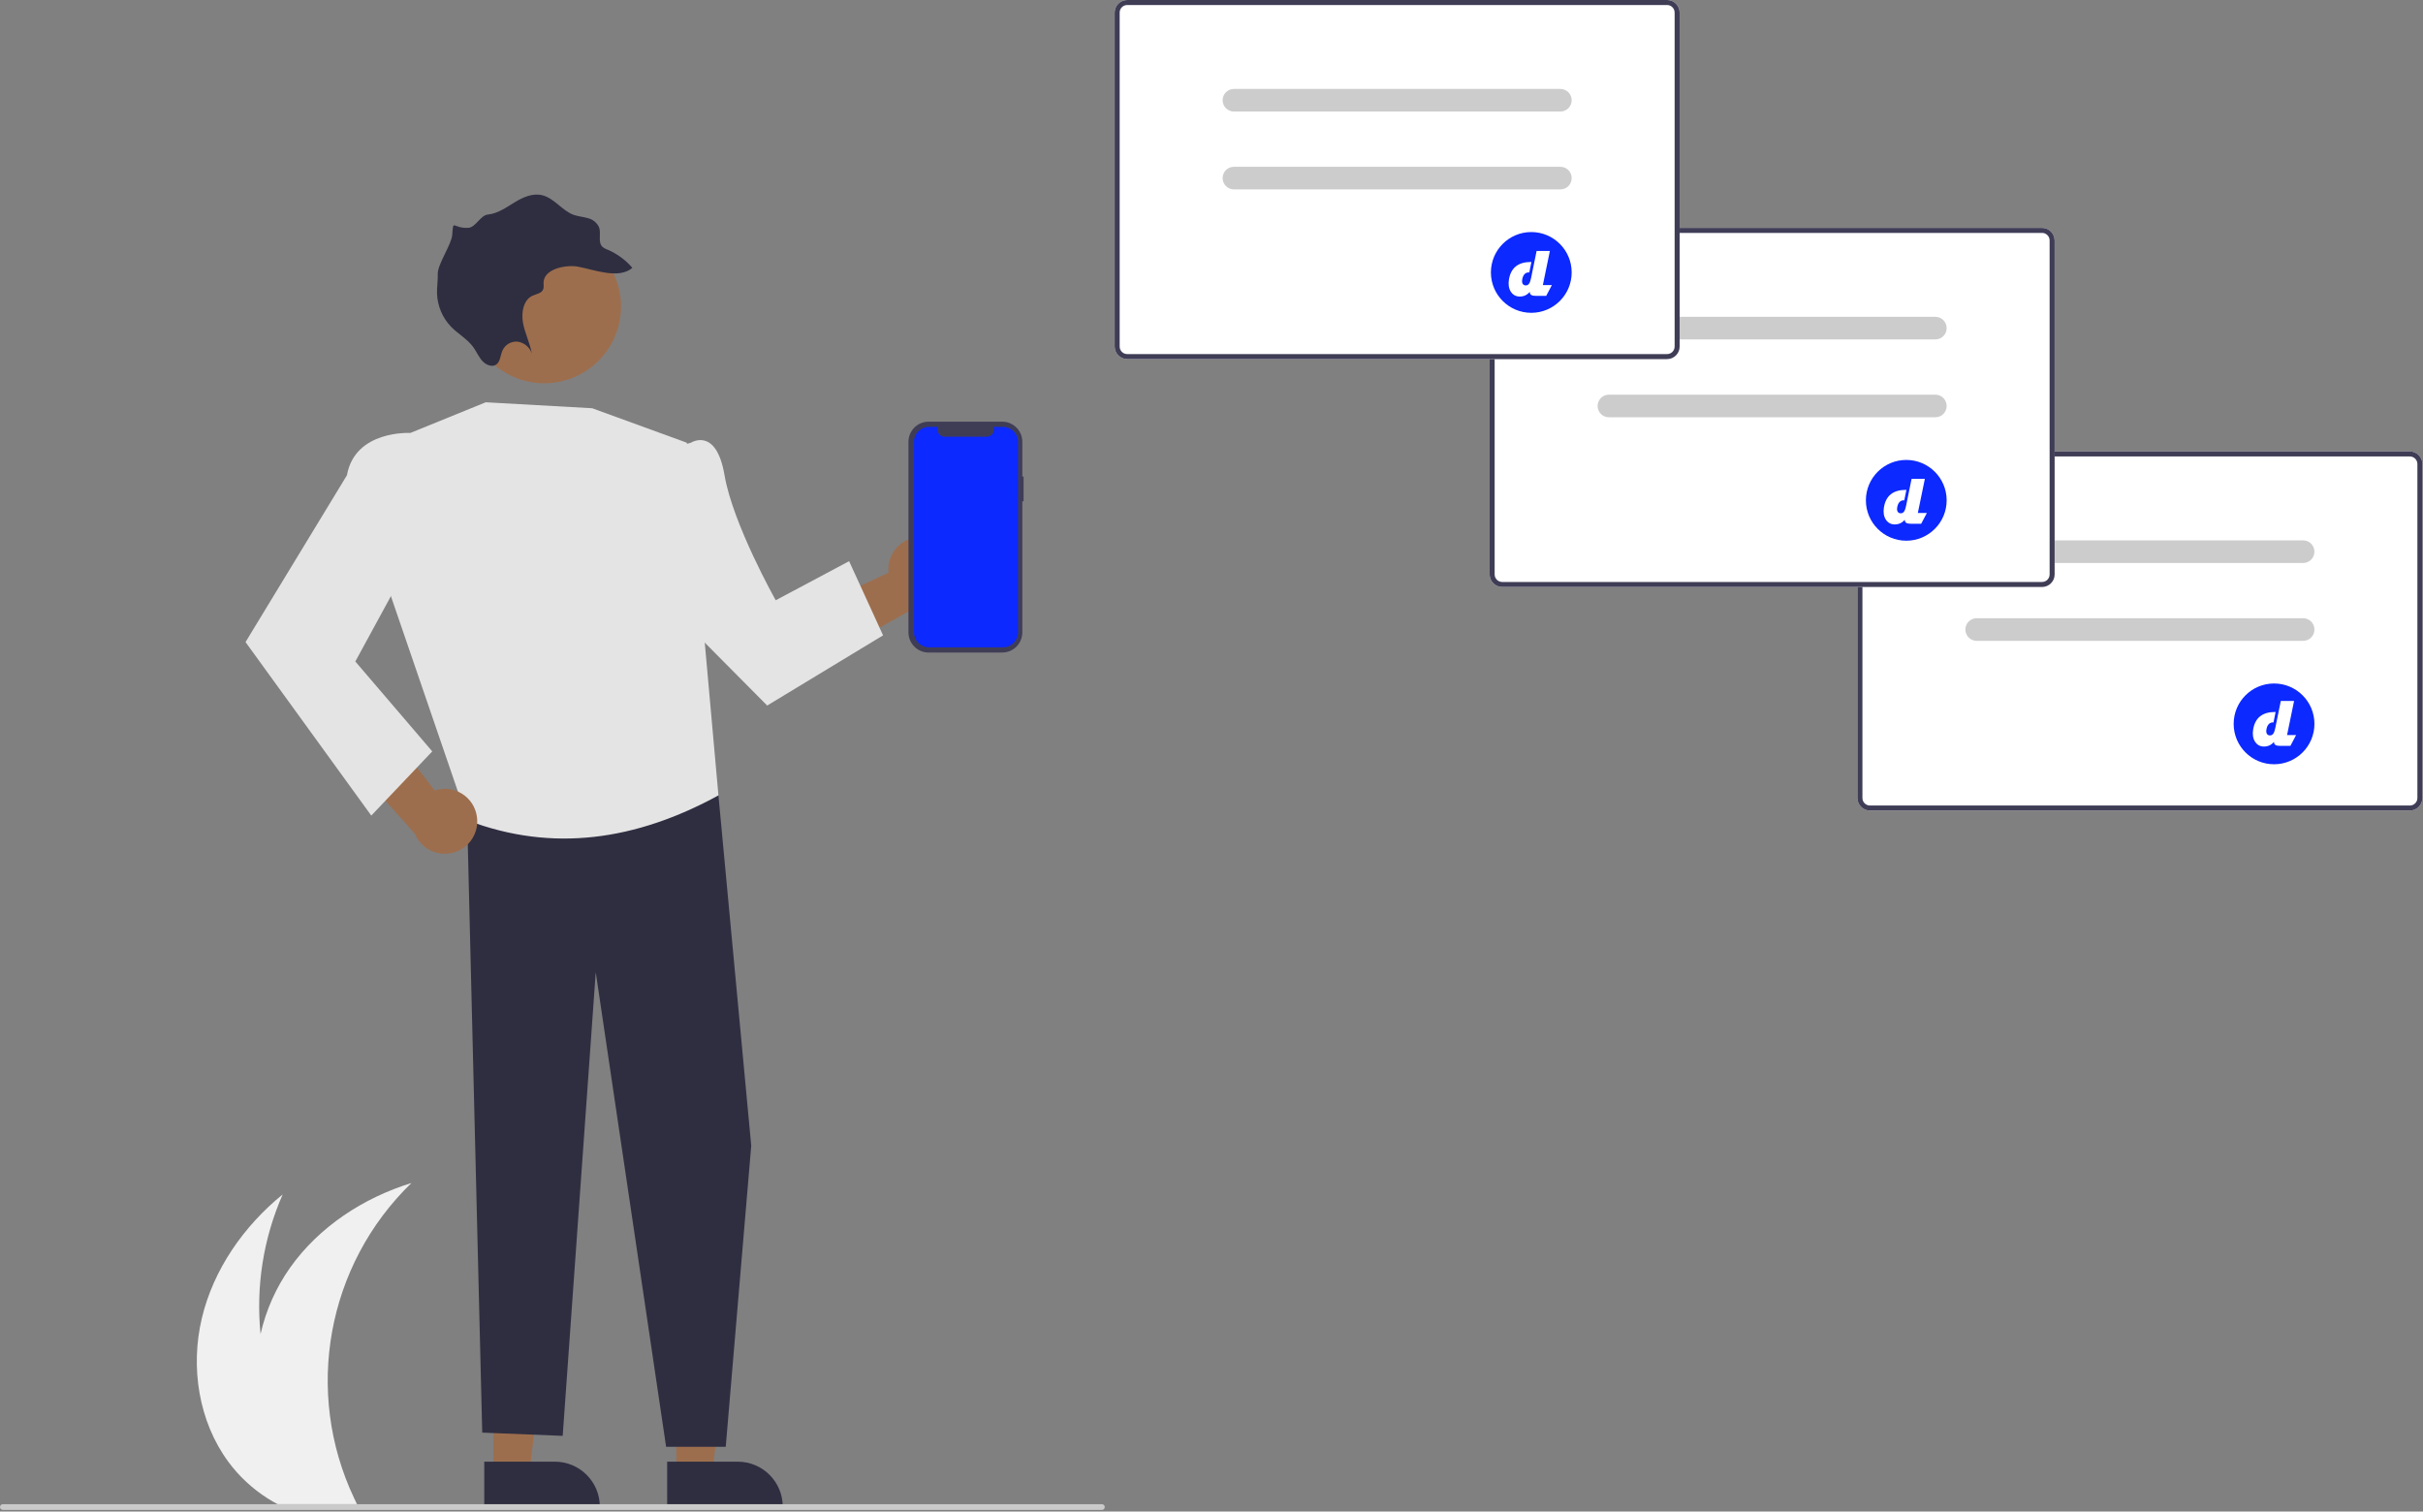 <?xml version="1.0" encoding="UTF-8"?>
<svg width="840px" height="524px" viewBox="0 0 840 524" version="1.1" xmlns="http://www.w3.org/2000/svg" xmlns:xlink="http://www.w3.org/1999/xlink">
    <rect x="0" y="0" width="840" height="524" fill="#808080" stroke="none"/>
    <title>undraw_mobile_payments_re_7udl</title>
    <g id="Page-1" stroke="none" stroke-width="1" fill="none" fill-rule="evenodd">
        <g id="undraw_mobile_payments_re_7udl" transform="translate(0, 0)" fill-rule="nonzero">
            <path d="M79.2,506.814 C82.916,511.823 87.523,516.104 92.79,519.444 C93.91,520.154 95.06,520.824 96.23,521.444 L123.76,521.444 C123.43,520.784 123.11,520.114 122.8,519.444 C105.298,482.512 113.278,438.533 142.64,410.104 C126,415.244 110.62,425.264 100.56,439.474 C95.672,446.394 92.196,454.21 90.33,462.474 C88.668,445.946 91.31,429.269 98,414.064 C84.49,425.054 73.97,440.104 69.96,457.044 C65.95,473.994 68.86,492.804 79.2,506.814 Z" id="Path" fill="#F0F0F0"></path>
            <path d="M835.444,280.989 L648.276,280.989 C645.873,280.986 643.926,279.039 643.923,276.636 L643.923,160.853 C643.926,158.45 645.873,156.503 648.276,156.5 L835.444,156.5 C837.847,156.503 839.794,158.45 839.797,160.853 L839.797,276.636 C839.794,279.039 837.847,280.986 835.444,280.989 Z" id="Path" fill="#FFFFFF"></path>
            <path d="M835.444,280.989 L648.276,280.989 C645.873,280.986 643.926,279.039 643.923,276.636 L643.923,160.853 C643.926,158.45 645.873,156.503 648.276,156.5 L835.444,156.5 C837.847,156.503 839.794,158.45 839.797,160.853 L839.797,276.636 C839.794,279.039 837.847,280.986 835.444,280.989 Z M648.276,158.241 C646.834,158.243 645.664,159.411 645.664,160.853 L645.664,276.636 C645.664,278.078 646.834,279.246 648.276,279.248 L835.444,279.248 C836.886,279.246 838.056,278.078 838.056,276.636 L838.056,160.853 C838.056,159.411 836.886,158.243 835.444,158.241 L648.276,158.241 Z" id="Shape" fill="#3F3D56"></path>
            <path d="M798.446,195.168 L685.274,195.168 C683.11,195.168 681.357,193.414 681.357,191.251 C681.357,189.087 683.11,187.333 685.274,187.333 L798.446,187.333 C800.609,187.333 802.363,189.087 802.363,191.251 C802.363,193.414 800.609,195.168 798.446,195.168 L798.446,195.168 Z" id="Path" fill="#CCCCCC"></path>
            <path d="M798.446,222.155 L685.274,222.155 C683.11,222.155 681.357,220.402 681.357,218.238 C681.357,216.074 683.11,214.32 685.274,214.32 L798.446,214.32 C800.609,214.32 802.363,216.074 802.363,218.238 C802.363,220.402 800.609,222.155 798.446,222.155 L798.446,222.155 Z" id="Path" fill="#CCCCCC"></path>
            <circle id="Oval" fill="#0C29FF" cx="788.363" cy="250.944" r="14"></circle>
            <path d="M707.944,203.489 L520.776,203.489 C518.373,203.486 516.426,201.539 516.423,199.136 L516.423,83.353 C516.426,80.95 518.373,79.003 520.776,79 L707.944,79 C710.347,79.003 712.294,80.95 712.297,83.353 L712.297,199.136 C712.294,201.539 710.347,203.486 707.944,203.489 L707.944,203.489 Z" id="Path" fill="#FFFFFF"></path>
            <path d="M707.944,203.489 L520.776,203.489 C518.373,203.486 516.426,201.539 516.423,199.136 L516.423,83.353 C516.426,80.95 518.373,79.003 520.776,79 L707.944,79 C710.347,79.003 712.294,80.95 712.297,83.353 L712.297,199.136 C712.294,201.539 710.347,203.486 707.944,203.489 L707.944,203.489 Z M520.776,80.741 C519.334,80.743 518.164,81.911 518.164,83.353 L518.164,199.136 C518.164,200.578 519.334,201.746 520.776,201.748 L707.944,201.748 C709.386,201.746 710.556,200.578 710.556,199.136 L710.556,83.353 C710.556,81.911 709.386,80.743 707.944,80.741 L520.776,80.741 Z" id="Shape" fill="#3F3D56"></path>
            <path d="M670.946,117.668 L557.774,117.668 C555.61,117.668 553.857,115.914 553.857,113.751 C553.857,111.587 555.61,109.833 557.774,109.833 L670.946,109.833 C673.109,109.833 674.863,111.587 674.863,113.751 C674.863,115.914 673.109,117.668 670.946,117.668 L670.946,117.668 Z" id="Path" fill="#CCCCCC"></path>
            <path d="M670.946,144.655 L557.774,144.655 C555.61,144.655 553.857,142.902 553.857,140.738 C553.857,138.574 555.61,136.82 557.774,136.82 L670.946,136.82 C673.109,136.82 674.863,138.574 674.863,140.738 C674.863,142.902 673.109,144.655 670.946,144.655 L670.946,144.655 Z" id="Path" fill="#CCCCCC"></path>
            <circle id="Oval" fill="#0C29FF" cx="660.863" cy="173.444" r="14"></circle>
            <path d="M319.946,186.212 C316.645,185.974 313.408,187.21 311.105,189.587 C308.803,191.965 307.672,195.24 308.017,198.532 L272.035,215.4 L289.647,226.184 L321.116,208.512 C326.731,207.545 330.734,202.531 330.436,196.842 C330.137,191.153 325.63,186.586 319.946,186.212 L319.946,186.212 Z" id="Path" fill="#9D6E4D"></path>
            <polygon id="Path" fill="#9D6E4D" points="171.049 510.77 183.476 510.769 189.388 462.837 171.047 462.838"></polygon>
            <path d="M167.879,506.713 L192.352,506.712 L192.353,506.712 C200.966,506.712 207.949,513.694 207.949,522.307 L207.949,522.814 L167.88,522.816 L167.879,506.713 Z" id="Path" fill="#2F2E41"></path>
            <polygon id="Path" fill="#9D6E4D" points="234.459 510.77 246.886 510.769 252.798 462.837 234.457 462.838"></polygon>
            <path d="M231.289,506.713 L255.762,506.712 L255.763,506.712 C264.376,506.712 271.359,513.694 271.359,522.307 L271.359,522.814 L231.29,522.816 L231.289,506.713 Z" id="Path" fill="#2F2E41"></path>
            <polygon id="Path" fill="#2F2E41" points="242.76 262.159 249.067 275.738 260.438 397.176 251.599 501.554 230.926 501.554 206.532 337.03 195.074 497.764 167.18 496.638 161.825 278.718"></polygon>
            <path d="M142.249,150.094 L168.398,139.456 L205.307,141.526 L238.12,153.483 L249.067,275.738 C220.521,291.326 191.605,295.581 162.185,284.435 L134.881,204.807 L142.249,150.094 Z" id="Path" fill="#E4E4E4"></path>
            <path d="M227.911,156.715 L239.515,153.483 C239.515,153.483 248.292,147.776 251.18,164.741 C254.068,181.705 268.927,208.093 268.927,208.093 L294.364,194.536 L306.14,220.255 L265.97,244.589 L223.666,201.964 L227.911,156.715 Z" id="Path" fill="#E4E4E4"></path>
            <path d="M164.26,116.805 L164.26,116.805 C160.426,108.106 161.525,98.022 167.141,90.353 C172.758,82.683 182.04,78.592 191.491,79.622 C200.941,80.651 209.125,86.644 212.959,95.344 L213.111,95.696 C218.941,109.188 212.73,124.853 199.237,130.683 C185.745,136.513 170.08,130.302 164.25,116.809 L164.26,116.805 Z" id="a80a6b0c-a21b-4eb6-b764-70793a425e46-620" fill="#9D6E4D"></path>
            <path d="M200.385,92.452 C205.918,93.456 214.48,96.939 219.232,92.852 C216.886,90.11 213.934,87.951 210.609,86.545 C209.955,86.328 209.348,85.985 208.824,85.536 C207.204,83.899 208.456,81.078 207.715,78.864 C206.985,77.224 205.527,76.022 203.778,75.618 C202.129,75.125 200.401,75.045 198.78,74.446 C194.946,73.005 192.22,68.882 188.29,67.761 C184.866,66.771 181.421,68.31 178.465,70.106 C175.51,71.903 172.587,74.034 169.129,74.375 C166.546,74.611 164.91,78.86 162.317,78.985 C156.882,79.249 157.183,75.667 156.781,81.377 C156.549,84.784 151.681,91.563 151.76,95 C151.84,97.252 151.442,99.482 151.506,101.741 C151.652,106.044 153.378,110.142 156.354,113.253 C158.828,115.797 162.047,117.514 164.13,120.414 C165.213,121.954 165.964,123.751 167.225,125.145 C168.486,126.538 170.622,127.376 172.029,126.382 C173.437,125.387 173.463,123.234 174.161,121.596 C175.039,119.537 177.13,118.265 179.362,118.43 C181.669,118.732 183.606,120.313 184.363,122.513 C183.704,118.893 181.966,115.501 181.306,111.878 C180.646,108.255 181.506,103.927 184.626,102.513 C185.965,101.89 187.775,101.722 188.313,100.286 C188.643,99.421 188.341,98.399 188.468,97.463 C189.154,92.878 196.777,91.744 200.385,92.452 Z" id="b51b91e7-03ed-46d5-9b2a-c48431fd2f0d-621" fill="#2F2E41"></path>
            <path d="M165.32,283.021 C164.838,279.747 162.929,276.855 160.109,275.123 C157.289,273.391 153.847,272.997 150.708,274.047 L126.44,242.578 L119.73,262.109 L143.805,288.999 C145.966,294.27 151.728,297.091 157.218,295.566 C162.707,294.041 166.188,288.652 165.32,283.021 L165.32,283.021 Z" id="Path" fill="#9D6E4D"></path>
            <path d="M150.631,156.03 L142.249,150.094 C142.249,150.094 123.072,148.996 120.282,164.741 L85.119,222.586 L128.717,282.734 L149.854,260.483 L123.183,229.315 L145.576,188.199 L150.631,156.03 Z" id="Path" fill="#E4E4E4"></path>
            <path d="M354.854,165.196 L354.415,165.196 L354.415,153.149 C354.415,151.299 353.68,149.526 352.372,148.218 C351.065,146.911 349.291,146.176 347.442,146.176 L321.919,146.176 C320.07,146.176 318.296,146.911 316.988,148.218 C315.681,149.526 314.946,151.299 314.946,153.149 L314.946,219.24 C314.946,221.089 315.681,222.862 316.988,224.17 C318.296,225.478 320.069,226.212 321.919,226.212 L347.442,226.212 C349.291,226.212 351.065,225.478 352.372,224.17 C353.68,222.863 354.415,221.089 354.415,219.24 L354.415,173.771 L354.854,173.771 L354.854,165.196 Z" id="Path" fill="#3F3D56"></path>
            <path d="M347.723,147.99 L344.392,147.99 C344.703,148.753 344.614,149.621 344.154,150.304 C343.695,150.988 342.925,151.398 342.101,151.398 L327.479,151.398 C326.656,151.398 325.886,150.988 325.426,150.304 C324.967,149.621 324.878,148.753 325.189,147.99 L322.077,147.99 C319.201,147.99 316.87,150.321 316.87,153.197 L316.87,219.191 C316.87,222.067 319.201,224.398 322.077,224.398 L347.723,224.398 C350.599,224.398 352.93,222.067 352.93,219.191 L352.93,219.191 L352.93,153.197 C352.93,150.321 350.599,147.99 347.723,147.99 L347.723,147.99 Z" id="Path" fill="#0C29FF"></path>
            <path d="M577.944,124.489 L390.776,124.489 C388.373,124.486 386.426,122.539 386.423,120.136 L386.423,4.353 C386.426,1.95 388.373,0.003 390.776,0 L577.944,0 C580.347,0.003 582.294,1.95 582.297,4.353 L582.297,120.136 C582.294,122.539 580.347,124.486 577.944,124.489 Z" id="Path" fill="#FFFFFF"></path>
            <path d="M577.944,124.489 L390.776,124.489 C388.373,124.486 386.426,122.539 386.423,120.136 L386.423,4.353 C386.426,1.95 388.373,0.003 390.776,0 L577.944,0 C580.347,0.003 582.294,1.95 582.297,4.353 L582.297,120.136 C582.294,122.539 580.347,124.486 577.944,124.489 Z M390.776,1.741 C389.334,1.743 388.164,2.911 388.164,4.353 L388.164,120.136 C388.164,121.578 389.334,122.746 390.776,122.748 L577.944,122.748 C579.386,122.746 580.556,121.578 580.556,120.136 L580.556,4.353 C580.556,2.911 579.386,1.743 577.944,1.741 L390.776,1.741 Z" id="Shape" fill="#3F3D56"></path>
            <path d="M540.946,38.668 L427.774,38.668 C425.61,38.668 423.857,36.914 423.857,34.751 C423.857,32.587 425.61,30.833 427.774,30.833 L540.946,30.833 C543.109,30.833 544.863,32.587 544.863,34.751 C544.863,36.914 543.109,38.668 540.946,38.668 Z" id="Path" fill="#CCCCCC"></path>
            <path d="M540.946,65.655 L427.774,65.655 C425.61,65.655 423.857,63.902 423.857,61.738 C423.857,59.574 425.61,57.82 427.774,57.82 L540.946,57.82 C543.109,57.82 544.863,59.574 544.863,61.738 C544.863,63.902 543.109,65.655 540.946,65.655 Z" id="Path" fill="#CCCCCC"></path>
            <circle id="Oval" fill="#0C29FF" cx="530.863" cy="94.444" r="14"></circle>
            <path d="M534.872,98.832 L538,98.832 L536.028,102.574 L532.542,102.574 C531.01,102.574 530.35,102.221 530.334,101.178 C529.421,102.271 528.265,102.801 526.847,102.801 C525.535,102.801 524.517,102.246 523.776,101.136 C523.059,100.009 522.839,98.588 523.116,96.881 C523.792,92.828 526.326,90.818 530.725,90.818 L530.904,90.818 L530.171,94.434 L529.951,94.434 C528.753,94.434 527.939,95.359 527.702,97.007 C527.523,98.176 528.004,98.941 528.941,98.941 C529.894,98.941 530.415,98.218 530.79,96.393 L532.705,87 L537.308,87 L534.872,98.832 Z" id="Path" fill="#FFFFFF"></path>
            <path d="M664.872,177.832 L668,177.832 L666.028,181.574 L662.542,181.574 C661.01,181.574 660.35,181.221 660.334,180.178 C659.421,181.271 658.265,181.801 656.847,181.801 C655.535,181.801 654.517,181.246 653.776,180.136 C653.059,179.009 652.839,177.588 653.116,175.881 C653.792,171.828 656.326,169.818 660.725,169.818 L660.904,169.818 L660.171,173.434 L659.951,173.434 C658.753,173.434 657.939,174.359 657.702,176.007 C657.523,177.176 658.004,177.941 658.941,177.941 C659.894,177.941 660.415,177.218 660.79,175.393 L662.705,166 L667.308,166 L664.872,177.832 Z" id="Path" fill="#FFFFFF"></path>
            <path d="M792.872,254.832 L796,254.832 L794.028,258.574 L790.542,258.574 C789.01,258.574 788.35,258.221 788.334,257.178 C787.421,258.271 786.265,258.801 784.847,258.801 C783.535,258.801 782.517,258.246 781.776,257.136 C781.059,256.009 780.839,254.588 781.116,252.881 C781.792,248.828 784.326,246.818 788.725,246.818 L788.904,246.818 L788.171,250.434 L787.951,250.434 C786.753,250.434 785.939,251.359 785.702,253.007 C785.523,254.176 786.004,254.941 786.941,254.941 C787.894,254.941 788.415,254.218 788.79,252.393 L790.705,243 L795.308,243 L792.872,254.832 Z" id="Path" fill="#FFFFFF"></path>
            <path d="M382,523.444 L1,523.444 C0.448,523.444 0,522.996 0,522.444 C0,521.892 0.448,521.444 1,521.444 L382,521.444 C382.552,521.444 383,521.892 383,522.444 C383,522.996 382.552,523.444 382,523.444 Z" id="Path" fill="#CACACA"></path>
        </g>
    </g>
</svg>